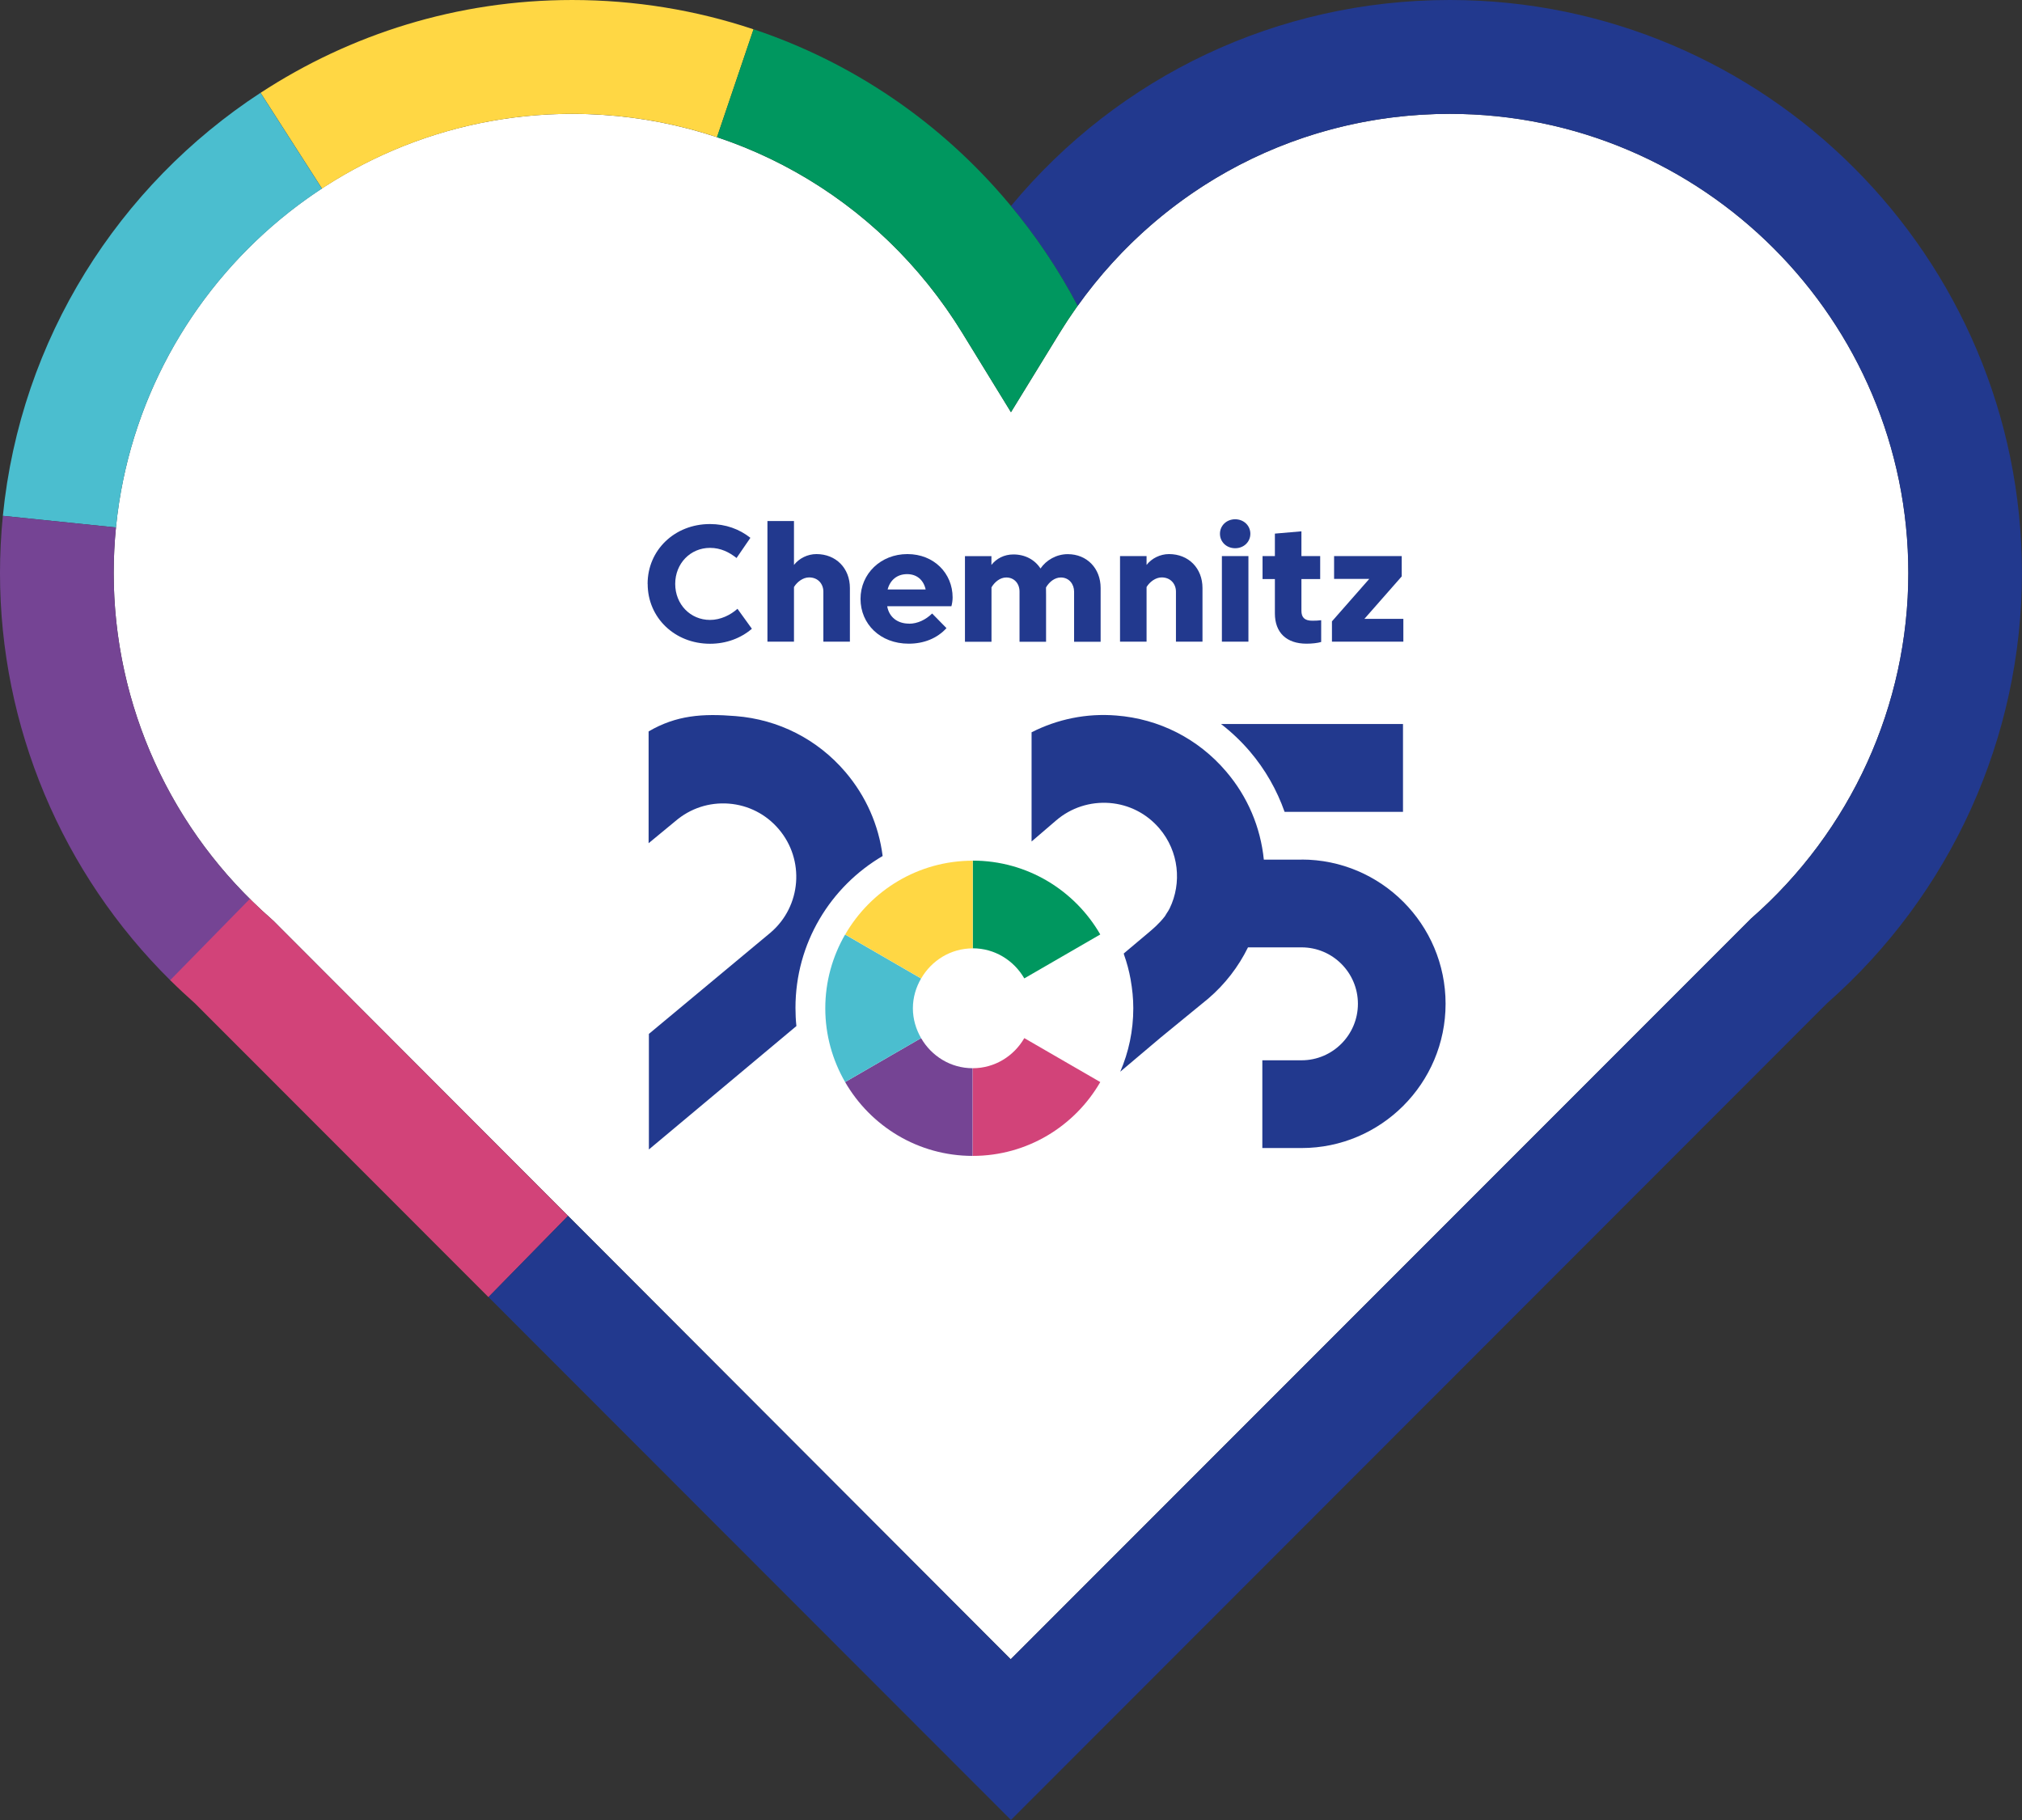 <svg xmlns="http://www.w3.org/2000/svg" id="Ebene_1" data-name="Ebene 1" viewBox="0 0 283.47 255.12"><rect x="0" y="0" width="283.47" height="255.12" fill="#333333" stroke="none"/><defs><style>      .cls-1 {        fill: #22398e;      }      .cls-1, .cls-2, .cls-3, .cls-4, .cls-5, .cls-6, .cls-7 {        stroke-width: 0px;      }      .cls-2 {        fill: #ffd744;      }      .cls-3 {        fill: #00975f;      }      .cls-4 {        fill: #d24379;      }      .cls-5 {        fill: #fff;      }      .cls-6 {        fill: #754494;      }      .cls-7 {        fill: #4bbecf;      }    </style></defs><path class="cls-5" d="M203.25,15.96c-22.44,0-42.9,11.5-54.73,30.76l-6.79,11.06-6.79-11.06c-11.82-19.26-32.29-30.76-54.74-30.76C44.77,15.96,15.94,44.84,15.94,80.33c0,18.54,8.04,36.2,22.07,48.45l.4.37,103.29,103.44,103.77-103.81c14.02-12.25,22.07-29.91,22.07-48.45,0-35.49-28.84-64.37-64.28-64.37Z"></path><path class="cls-2" d="M36.53,13.01l8.61,13.42c10.09-6.61,22.14-10.47,35.07-10.47,7.03,0,13.87,1.13,20.31,3.27l5.12-15.12c-8.06-2.69-16.62-4.11-25.43-4.11-16.1,0-31.1,4.79-43.68,13.01Z"></path><path class="cls-7" d="M45.13,26.43l-8.61-13.42C16.67,25.98,2.87,47.49.4,72.31l15.86,1.63c1.96-19.87,13-37.11,28.88-47.51Z"></path><path class="cls-6" d="M15.94,80.33c0-2.16.11-4.29.32-6.39l-15.86-1.63c-.26,2.64-.4,5.31-.4,8.02,0,21.52,8.67,42.08,23.94,57.15l11.17-11.4c-12.22-12.07-19.17-28.53-19.17-45.75Z"></path><path class="cls-4" d="M38.4,129.15l-.4-.37c-1.03-.9-2.01-1.83-2.97-2.78l-11.17,11.4c1.12,1.11,2.27,2.18,3.45,3.23l41.17,41.2,11.15-11.38-41.23-41.29Z"></path><path class="cls-1" d="M203.25,0c-24.11,0-46.38,10.62-61.52,28.88-.07-.08-.14-.16-.21-.25,3.67,4.39,6.88,9.16,9.56,14.25,12.09-16.93,31.27-26.92,52.17-26.92,35.44,0,64.28,28.88,64.28,64.37,0,18.54-8.04,36.2-22.07,48.45l-103.77,103.81-62.06-62.15-11.15,11.38,73.25,73.3,114.41-114.49c17.37-15.28,27.32-37.24,27.32-60.3C283.47,36.03,247.48,0,203.25,0Z"></path><path class="cls-3" d="M100.52,19.23c14.11,4.7,26.31,14.26,34.42,27.49l6.79,11.06,6.79-11.06c.81-1.32,1.67-2.6,2.56-3.85-2.68-5.09-5.89-9.86-9.56-14.25-9.58-11.46-21.98-19.88-35.88-24.52,0,0,0,0,0,0l-5.12,15.12Z"></path><g><path class="cls-1" d="M175.21,105.32c2.17,2.54,3.8,5.42,4.88,8.48h16.6v-12.31h-25.51c1.45,1.12,2.81,2.4,4.03,3.83"></path><path class="cls-3" d="M143.6,137.15l10.65-6.16c-3.57-6.18-10.23-10.35-17.88-10.35v12.29c3.1,0,5.78,1.71,7.23,4.22"></path><path class="cls-6" d="M129.13,145.52l-10.65,6.16c3.57,6.18,10.23,10.35,17.88,10.35v-12.29c-3.1,0-5.78-1.71-7.23-4.22"></path><path class="cls-7" d="M127.98,141.34c0-1.53.44-2.95,1.15-4.18l-10.65-6.16c-1.76,3.05-2.78,6.57-2.78,10.34s1.02,7.29,2.78,10.34l10.65-6.16c-.71-1.23-1.15-2.65-1.15-4.18"></path><path class="cls-2" d="M136.37,132.94v-12.29c-7.65,0-14.31,4.17-17.88,10.35l10.65,6.16c1.45-2.51,4.13-4.22,7.23-4.22"></path><path class="cls-4" d="M143.6,145.52c-1.45,2.51-4.13,4.22-7.23,4.22v12.29c7.65,0,14.31-4.17,17.88-10.35l-10.65-6.16Z"></path><path class="cls-1" d="M182.49,120.5h-5.31c-.46-4.54-2.26-8.82-5.29-12.36-3.91-4.59-9.38-7.37-15.39-7.84-4.18-.34-8.25.51-11.88,2.35v15.31l3.45-2.96c2.09-1.79,4.76-2.64,7.47-2.44,2.73.21,5.22,1.48,7,3.57,2.75,3.22,3.16,7.66,1.44,11.2-.11.24-.27.47-.42.7-.08.14-.17.27-.25.41-.84,1.1-1.91,1.96-2.04,2.08l-3.73,3.14c.02.06.03.13.05.19.39,1.1.7,2.24.91,3.42,0,.02,0,.05.01.07.23,1.3.37,2.62.37,3.99,0,3.16-.65,6.17-1.83,8.9l5.67-4.79,6.67-5.46c2.36-2.02,4.24-4.47,5.57-7.18h7.51c4.36,0,7.9,3.55,7.9,7.91s-3.54,7.92-7.9,7.92h-5.5v12.3h5.5c11.13,0,20.19-9.07,20.19-20.22s-9.06-20.22-20.19-20.22"></path><path class="cls-1" d="M123.74,119.99c-.55-4.32-2.33-8.38-5.22-11.77-3.92-4.59-9.38-7.37-15.39-7.84-4.65-.38-8.32-.12-12.2,2.15v15.67l3.77-3.11c2.08-1.78,4.73-2.65,7.47-2.44,2.73.21,5.22,1.48,7,3.57,3.68,4.31,3.18,10.81-1.13,14.5l-17.07,14.21v16.2l20.68-17.3c-.09-.84-.13-1.69-.13-2.55,0-9.09,4.92-17,12.21-21.28"></path><path class="cls-1" d="M90.79,81.84c0-4.73,3.79-8.38,8.74-8.38,2.21,0,4.13.71,5.67,1.93l-1.94,2.83c-1.03-.81-2.22-1.42-3.72-1.42-2.75,0-4.88,2.18-4.88,5.05s2.13,5.05,4.88,5.05c1.47,0,2.86-.68,3.85-1.56l2.02,2.8c-1.56,1.33-3.6,2.1-5.87,2.1-4.95,0-8.74-3.66-8.74-8.38"></path><path class="cls-1" d="M111.31,89.95h-3.72v-16.91h3.72v6.15c.72-.92,1.9-1.52,3.15-1.52,2.73,0,4.69,1.97,4.69,4.76v7.52h-3.72v-7.02c0-1.04-.72-1.99-2-1.99-.87,0-1.7.65-2.12,1.35v7.65Z"></path><path class="cls-1" d="M127.44,87.43c1.21,0,2.34-.56,3.24-1.43l2.01,2.05c-1.32,1.44-3.17,2.18-5.3,2.18-3.99,0-6.75-2.76-6.75-6.28s2.83-6.28,6.57-6.28,6.34,2.71,6.34,6.08c0,.41-.07.88-.17,1.23h-9c.26,1.52,1.43,2.44,3.07,2.44M124.44,82.63h5.33c-.29-1.32-1.22-2.15-2.6-2.15s-2.38.81-2.73,2.15"></path><path class="cls-1" d="M138.99,77.95v1.24c.71-.9,1.79-1.47,3.08-1.47,1.65,0,3,.74,3.8,1.97.8-1.17,2.23-2.01,3.82-2.01,2.69,0,4.61,1.99,4.61,4.74v7.54h-3.72v-7.03c0-1.03-.69-1.98-1.86-1.98-.86,0-1.63.62-2.08,1.4.01.31.01.68.01,1.02v6.59h-3.72v-7.03c0-1.13-.74-1.98-1.86-1.98-.86,0-1.62.62-2.07,1.38v7.63h-3.72v-12h3.72Z"></path><path class="cls-1" d="M160.74,89.95h-3.72v-12h3.72v1.24c.72-.92,1.9-1.52,3.15-1.52,2.73,0,4.69,1.97,4.69,4.76v7.52h-3.72v-7.02c0-1.04-.72-1.99-2-1.99-.87,0-1.7.65-2.12,1.35v7.65Z"></path><path class="cls-1" d="M173.16,72.79c1.2,0,2.13.88,2.13,2.03s-.92,2.03-2.13,2.03-2.13-.88-2.13-2.03.93-2.03,2.13-2.03M171.3,77.95h3.72v12h-3.72v-12Z"></path><path class="cls-1" d="M182.45,85.61c0,.95.45,1.4,1.54,1.4.39,0,.9-.02,1.23-.07v3.05c-.47.15-1.29.24-2.05.24-2.81,0-4.44-1.55-4.44-4.24v-4.82h-1.73v-3.22h1.73v-3.15l3.72-.32v3.47h2.63v3.22h-2.63v4.44Z"></path><polygon class="cls-1" points="186.73 87.1 191.96 81.15 187.03 81.15 187.03 77.95 196.51 77.95 196.51 80.8 191.28 86.75 196.74 86.75 196.74 89.95 186.73 89.95 186.73 87.1"></polygon></g></svg>